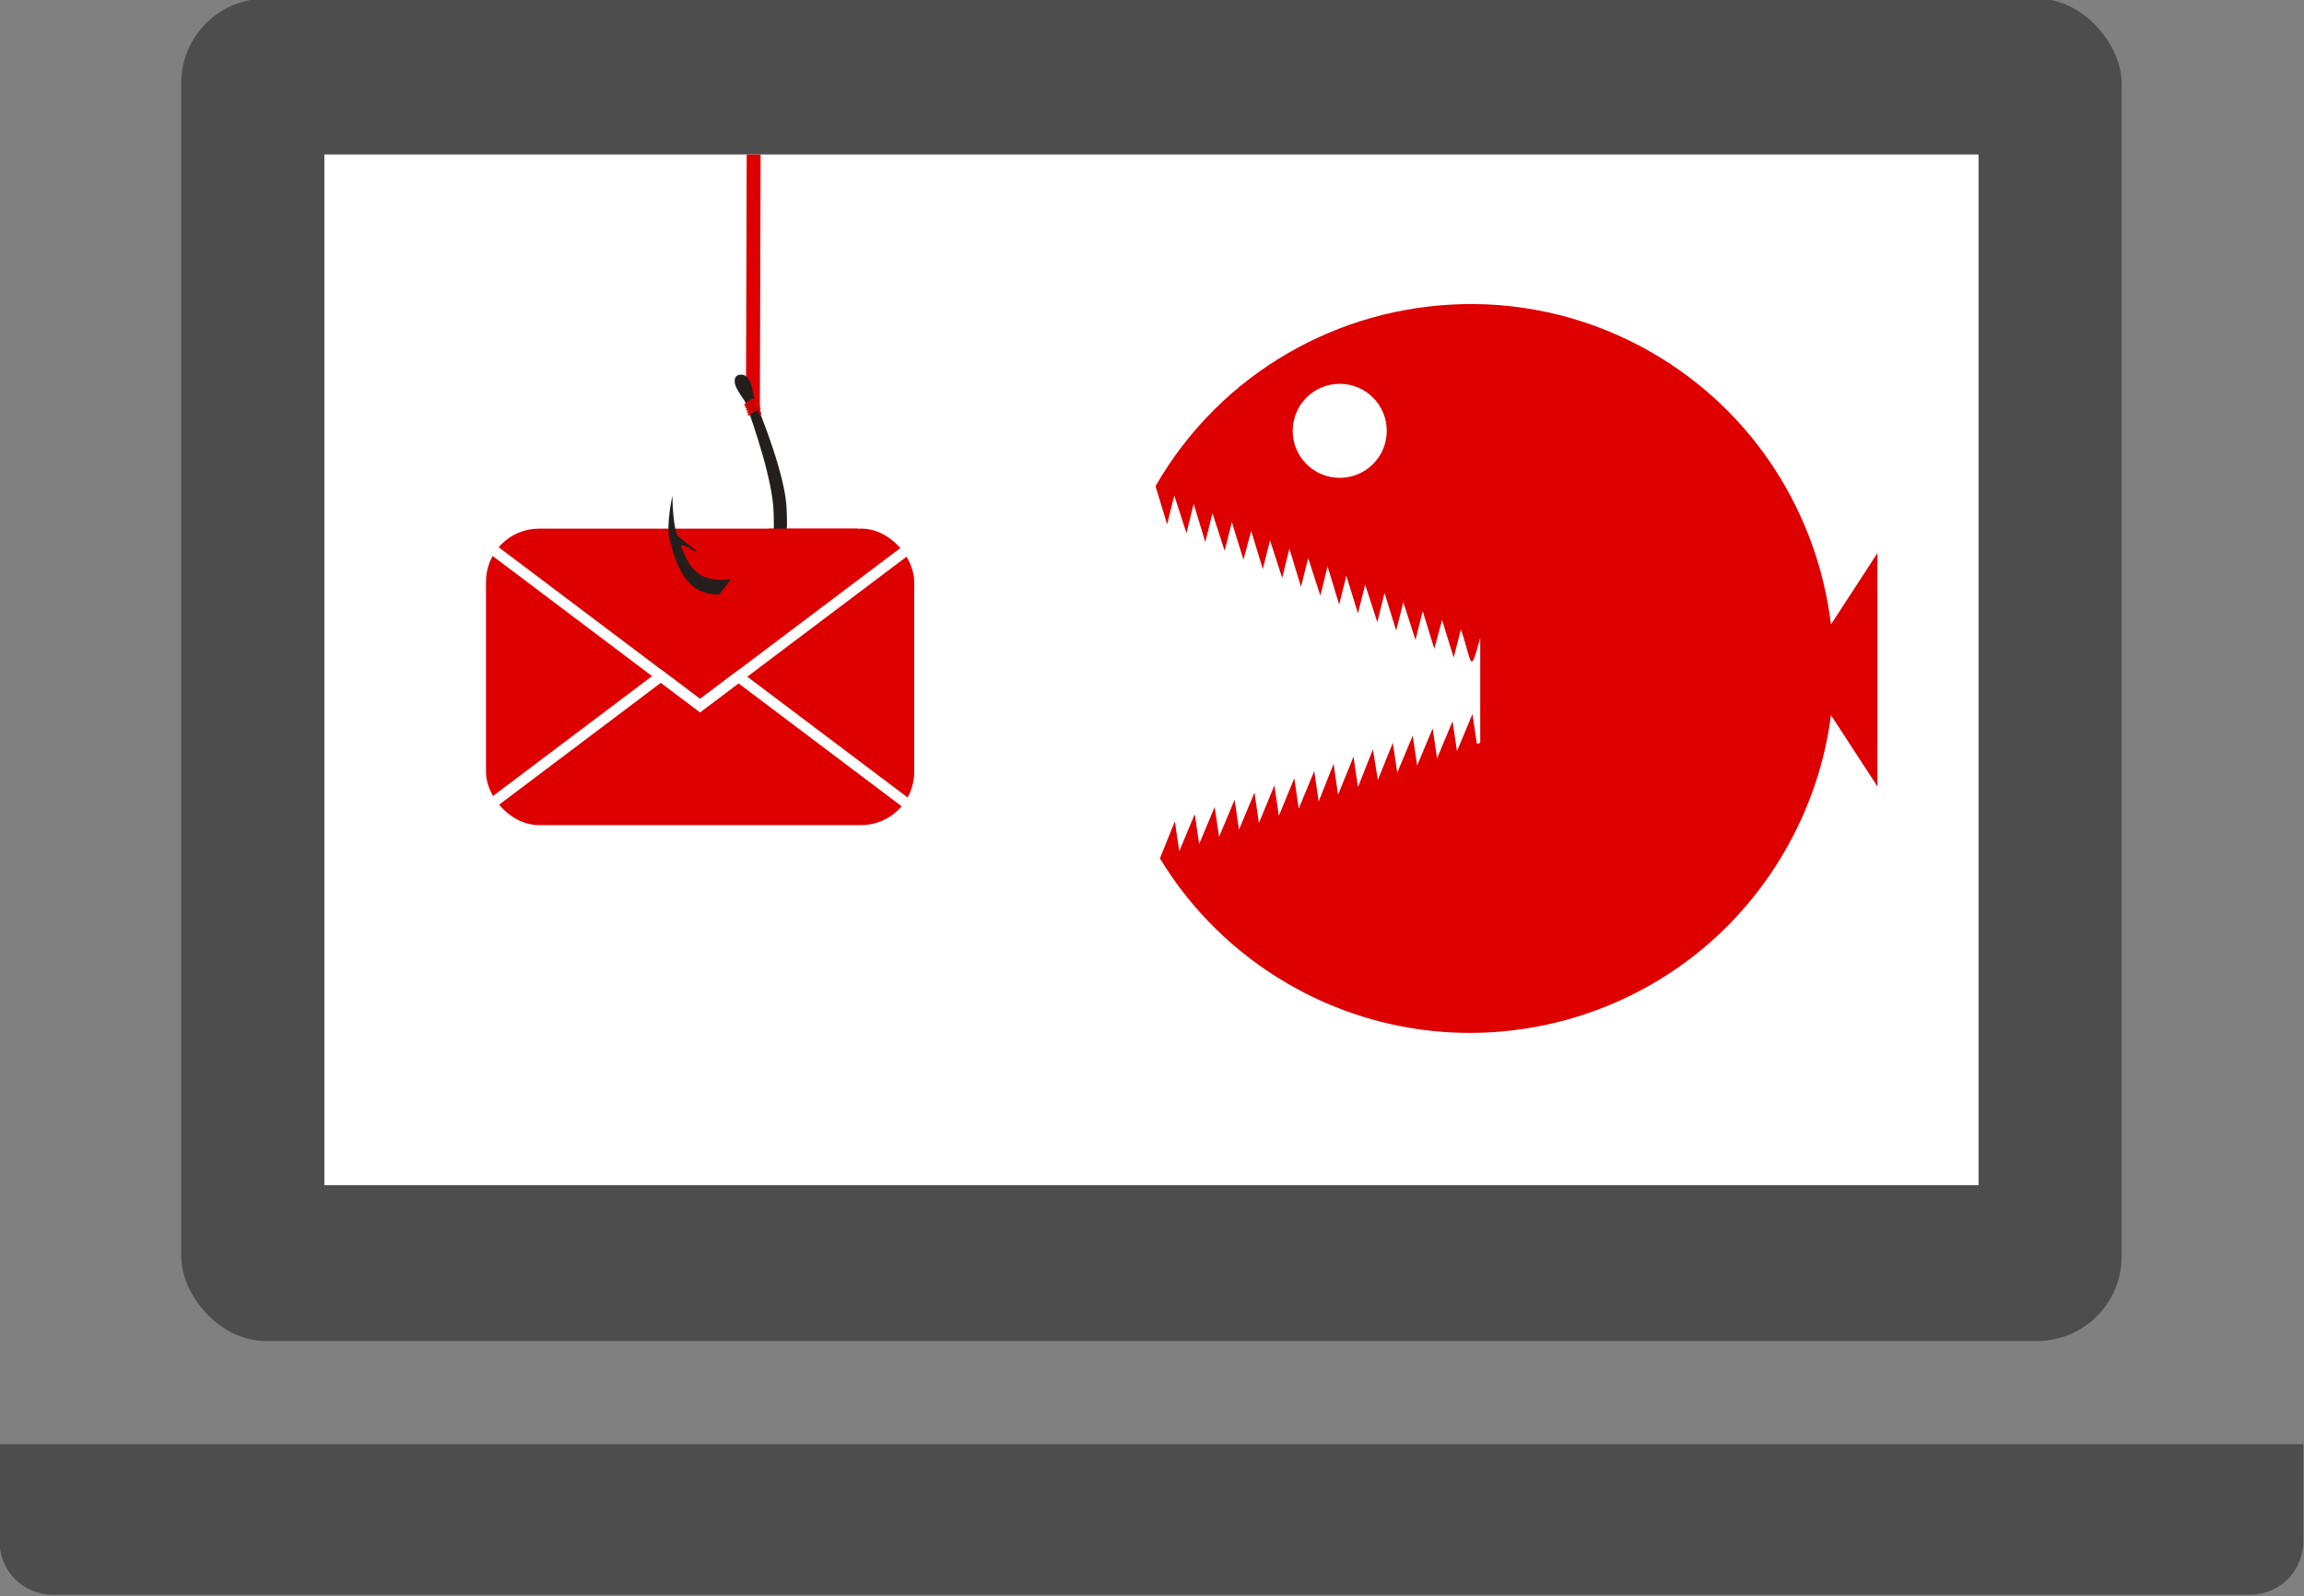 <?xml version="1.0" encoding="UTF-8" standalone="no"?>
<!-- Created with Inkscape (http://www.inkscape.org/) -->

<svg
   xmlns:dc="http://purl.org/dc/elements/1.1/"
   xmlns:cc="http://creativecommons.org/ns#"
   xmlns:rdf="http://www.w3.org/1999/02/22-rdf-syntax-ns#"
   xmlns:svg="http://www.w3.org/2000/svg"
   xmlns="http://www.w3.org/2000/svg"
   xmlns:xlink="http://www.w3.org/1999/xlink"
   xmlns:sodipodi="http://sodipodi.sourceforge.net/DTD/sodipodi-0.dtd"
   xmlns:inkscape="http://www.inkscape.org/namespaces/inkscape"
   width="500"
   height="346.462"
   id="svg2"
   version="1.1"
   inkscape:version="0.48.5 r10040"
   sodipodi:docname="Nouveau document 1">
  <rect width="100%" height="100%" fill="#808080" stroke="none"/>
  <defs
     id="defs4">
    <linearGradient
       x1="384.79"
       y1="315.26"
       gradientTransform="matrix(2.568,0.401,-0.401,2.568,-339.19,-583.48)"
       x2="386.68"
       gradientUnits="userSpaceOnUse"
       xlink:href="#linearGradient3761"
       y2="319.01"
       id="linearGradient3436" />
    <linearGradient
       x1="384.79"
       y1="315.26"
       gradientTransform="matrix(2.568,0.401,-0.401,2.568,-337.33,-575)"
       x2="386.68"
       gradientUnits="userSpaceOnUse"
       xlink:href="#linearGradient3761"
       y2="319.01"
       id="linearGradient3434" />
    <linearGradient
       x1="384.79"
       y1="315.26"
       gradientTransform="matrix(2.568,0.401,-0.401,2.568,-337.02,-566.07)"
       x2="386.68"
       gradientUnits="userSpaceOnUse"
       xlink:href="#linearGradient3761"
       y2="319.01"
       id="linearGradient3432" />
    <linearGradient
       x1="384.79"
       y1="315.26"
       gradientTransform="matrix(2.568,0.401,-0.401,2.568,-336.63,-556.67)"
       x2="386.68"
       gradientUnits="userSpaceOnUse"
       xlink:href="#linearGradient3761"
       y2="319.01"
       id="linearGradient3430" />
    <linearGradient
       x1="384.79"
       y1="315.26"
       gradientTransform="matrix(2.568,0.401,-0.401,2.568,-336.17,-547.73)"
       x2="386.68"
       gradientUnits="userSpaceOnUse"
       xlink:href="#linearGradient3761"
       y2="319.01"
       id="linearGradient3428" />
    <linearGradient
       x1="389.57"
       y1="250.58"
       gradientTransform="matrix(2.599,0,0,2.599,-471.01,-407.2)"
       x2="395.07"
       gradientUnits="userSpaceOnUse"
       xlink:href="#linearGradient3761"
       y2="250.58"
       id="linearGradient3426" />
    <linearGradient
       x1="256.61"
       y1="468.61"
       gradientTransform="matrix(2.599,0,0,2.599,-472.32,-367.81)"
       x2="235.36"
       gradientUnits="userSpaceOnUse"
       xlink:href="#linearGradient3841"
       y2="444.86"
       id="linearGradient3424" />
    <linearGradient
       x1="256.61"
       y1="468.61"
       gradientTransform="matrix(2.599,0,0,2.599,-1095.2,-367.81)"
       x2="235.36"
       gradientUnits="userSpaceOnUse"
       xlink:href="#linearGradient3841"
       y2="444.86"
       id="linearGradient3422" />
    <filter
       color-interpolation-filters="sRGB"
       id="filter15895">
      <feGaussianBlur
         stdDeviation="6.245"
         id="feGaussianBlur15897" />
    </filter>
    <filter
       color-interpolation-filters="sRGB"
       id="filter4073">
      <feGaussianBlur
         stdDeviation="4.178"
         id="feGaussianBlur4075" />
    </filter>
    <filter
       color-interpolation-filters="sRGB"
       x="-0.761"
       y="-0.24"
       width="2.522"
       height="1.479"
       id="filter3821">
      <feGaussianBlur
         stdDeviation="3.525"
         id="feGaussianBlur3823" />
    </filter>
    <filter
       color-interpolation-filters="sRGB"
       x="-1.234"
       y="-0.089"
       width="3.467"
       height="1.179"
       id="filter3817">
      <feGaussianBlur
         stdDeviation="3.525"
         id="feGaussianBlur3819" />
    </filter>
    <filter
       color-interpolation-filters="sRGB"
       x="-0.246"
       y="-0.137"
       width="1.493"
       height="1.275"
       id="filter3813">
      <feGaussianBlur
         stdDeviation="3.525"
         id="feGaussianBlur3815" />
    </filter>
    <linearGradient
       id="linearGradient3761">
      <stop
         offset="0"
         stop-color="#f7f7f7"
         id="stop3763" />
      <stop
         offset=".2"
         stop-color="#e0e0e0"
         id="stop3769" />
      <stop
         offset=".569"
         stop-color="#c4c4c4"
         id="stop3771" />
      <stop
         offset="1"
         stop-color="#3e3e3e"
         id="stop3765" />
    </linearGradient>
    <linearGradient
       id="linearGradient3841">
      <stop
         offset="0"
         id="stop3843" />
      <stop
         offset="1"
         stop-opacity="0"
         id="stop3845" />
    </linearGradient>
  </defs>
  <sodipodi:namedview
     id="base"
     pagecolor="#ffffff"
     bordercolor="#666666"
     borderopacity="1.0"
     inkscape:pageopacity="0.0"
     inkscape:pageshadow="2"
     inkscape:zoom="1"
     inkscape:cx="398.21473"
     inkscape:cy="146.44406"
     inkscape:document-units="px"
     inkscape:current-layer="layer1"
     showgrid="false"
     inkscape:snap-midpoints="true"
     showguides="true"
     inkscape:guide-bbox="true"
     inkscape:object-nodes="true"
     inkscape:object-paths="true"
     inkscape:snap-global="true"
     fit-margin-top="0"
     fit-margin-left="0"
     fit-margin-right="0"
     fit-margin-bottom="0"
     inkscape:window-width="1920"
     inkscape:window-height="1005"
     inkscape:window-x="-9"
     inkscape:window-y="-9"
     inkscape:window-maximized="1" />
  <g
     inkscape:label="Calque 1"
     inkscape:groupmode="layer"
     id="layer1"
     transform="translate(-2.7161281e-6,-705.9)">
    <g
       id="g4326"
       transform="matrix(3.842,0,0,3.842,-793.565,-1837.598)">
      <g
         transform="translate(109.11,12.921)"
         id="g3921">
        <rect
           style="color:#000000;fill:#4d4d4d;fill-opacity:1;fill-rule:nonzero;stroke:none;stroke-width:0.1;marker:none;visibility:visible;display:inline;overflow:visible;enable-background:accumulate"
           id="rect3148"
           width="109.602"
           height="75.837"
           x="107.677"
           y="649.024"
           ry="4.773" />
        <path
           inkscape:connector-curvature="0"
           id="rect3150"
           d="m 115.761,657.83 93.434,0 0,58.225 -93.434,0 z"
           style="color:#000000;fill:#ffffff;fill-opacity:1;fill-rule:nonzero;stroke:none;stroke-width:0.1;marker:none;visibility:visible;display:inline;overflow:visible;enable-background:accumulate" />
      </g>
      <path
         sodipodi:nodetypes="sccccccccccccccccccccccccccccccccccccccccccccccccccccccccccccccccccccssccccssssssss"
         inkscape:connector-curvature="0"
         id="path3009"
         d="m 289.162,679.207 c -6.934,0.156 -13.622,3.819 -17.344,10.281 l 0.656,2.156 0.406,-1.625 0.688,2.125 0.406,-1.656 0.656,2.156 0.406,-1.625 0.688,2.125 0.406,-1.625 0.656,2.125 0.438,-1.625 0.656,2.156 0.406,-1.625 0.688,2.125 0.406,-1.656 0.656,2.156 0.406,-1.625 0.688,2.125 0.406,-1.656 0.656,2.156 0.406,-1.625 0.656,2.125 0.406,-1.625 0.688,2.125 0.406,-1.656 0.656,2.125 0.406,-1.594 0.688,2.125 0.406,-1.625 0.656,2.125 0.438,-1.625 0.656,2.125 0.406,-1.594 c 0.634,1.802 0.49,2.755 1.094,0.469 l 0,5.938 -0.188,0.062 -0.25,-1.688 -0.875,2.094 -0.25,-1.688 -0.875,2.094 -0.25,-1.687 -0.875,2.094 -0.25,-1.688 -0.875,2.094 -0.25,-1.688 -0.844,2.094 -0.281,-1.719 -0.844,2.125 -0.25,-1.719 -0.875,2.156 -0.25,-1.75 -0.844,2.125 -0.25,-1.719 -0.875,2.125 -0.25,-1.719 -0.875,2.125 -0.25,-1.719 -0.875,2.125 -0.25,-1.719 -0.875,2.094 -0.25,-1.688 -0.875,2.094 -0.25,-1.688 -0.875,2.094 -0.25,-1.688 -0.875,2.094 -0.25,-1.687 -0.844,2.094 c 1.79,2.943 4.272,5.37 7.25,7.094 9.822,5.685 22.392,2.315 28.062,-7.531 1.402,-2.434 2.256,-5.033 2.594,-7.656 l 2.625,4.031 0,-13.188 -2.625,4.031 c -0.755,-6.196 -4.286,-11.982 -10.094,-15.344 -3.376,-1.954 -7.086,-2.832 -10.719,-2.75 z m -6.938,4.5 c 1.469,0 2.656,1.187 2.656,2.656 0,1.469 -1.187,2.656 -2.656,2.656 -1.469,0 -2.656,-1.187 -2.656,-2.656 0,-1.469 1.187,-2.656 2.656,-2.656 z"
         style="color:#000000;fill:#de0000;fill-opacity:1;fill-rule:nonzero;stroke:none;stroke-width:0.1;marker:none;visibility:visible;display:inline;overflow:visible;enable-background:accumulate" />
      <path
         sodipodi:nodetypes="csssscc"
         inkscape:connector-curvature="0"
         id="rect3925"
         d="m 336.65,743.612 0,5.5 c 0,1.662 -1.338,3 -3,3 l -124.125,0 c -1.662,0 -3,-1.338 -3,-3 l 0,-5.5 z"
         style="color:#000000;fill:#4d4d4d;fill-opacity:1;fill-rule:nonzero;stroke:none;stroke-width:0.1;marker:none;visibility:visible;display:inline;overflow:visible;enable-background:accumulate" />
      <rect
         ry="3"
         rx="3"
         y="691.886"
         x="234"
         height="16.75"
         width="24.188"
         id="rect3934"
         style="color:#000000;fill:#de0000;fill-opacity:1;stroke:none;stroke-width:0.1;marker:none;visibility:visible;display:inline;overflow:visible;enable-background:accumulate" />
      <path
         sodipodi:nodetypes="ccccc"
         inkscape:connector-curvature="0"
         id="path3956"
         d="m 248.727,670.751 -0.042,14.203 0.786,0.213 0.043,-14.416 z"
         style="font-size:medium;font-style:normal;font-variant:normal;font-weight:normal;font-stretch:normal;text-indent:0;text-align:start;text-decoration:none;line-height:normal;letter-spacing:normal;word-spacing:normal;text-transform:none;direction:ltr;block-progression:tb;writing-mode:lr-tb;text-anchor:start;baseline-shift:baseline;color:#000000;fill:#de0000;fill-opacity:1;stroke:none;stroke-width:2;marker:none;visibility:visible;display:inline;overflow:visible;enable-background:accumulate;font-family:Sans;-inkscape-font-specification:Sans" />
      <g
         id="g3970">
        <path
           style="color:#000000;fill:none;stroke:#ffffff;stroke-width:0.6;stroke-linecap:round;stroke-linejoin:miter;stroke-miterlimit:4;stroke-opacity:1;stroke-dasharray:none;stroke-dashoffset:0;marker:none;visibility:visible;display:inline;overflow:visible;enable-background:accumulate"
           d="m 234.563,693.197 11.53,8.689 11.43,-8.613"
           id="path3952"
           inkscape:connector-curvature="0" />
        <path
           style="color:#000000;fill:none;stroke:#ffffff;stroke-width:0.6;stroke-linecap:round;stroke-linejoin:miter;stroke-miterlimit:4;stroke-opacity:1;stroke-dasharray:none;stroke-dashoffset:0;marker:none;visibility:visible;display:inline;overflow:visible;enable-background:accumulate"
           d="m 234.553,707.249 9.329,-7.03 2.211,1.666 2.168,-1.634 9.414,7.094"
           id="path3954"
           inkscape:connector-curvature="0" />
      </g>
      <path
         inkscape:connector-curvature="0"
         id="path2987"
         d="m 248.266,683.208 c -0.071,0.022 -0.131,0.061 -0.164,0.118 -0.259,0.454 0.455,1.166 0.564,1.463 0.436,1.19 1.534,4.355 1.582,6.193 0.025,0.974 0.084,2.167 -0.6,2.862 -0.799,0.813 -2.28,1.189 -3.335,0.758 -0.676,-0.277 -1.032,-1.02 -1.305,-1.755 0.218,-0.113 0.667,0.351 0.922,0.329 l -1.126,-0.899 c -0.007,-0.019 -0.014,-0.04 -0.021,-0.059 -0.247,-0.693 -0.252,-2.193 -0.252,-2.193 0,0 -0.363,1.644 -0.17,2.434 0.276,1.129 0.737,2.551 1.819,2.975 1.307,0.512 3.092,-0.12 4.052,-1.144 0.82,-0.875 0.8,-2.319 0.751,-3.517 -0.076,-1.857 -1.339,-5.039 -1.801,-6.148 -0.104,-0.25 -0.121,-1.143 -0.555,-1.387 -0.097,-0.054 -0.244,-0.067 -0.362,-0.031 z"
         style="fill:#241f1c" />
      <path
         inkscape:connector-curvature="0"
         id="path2991"
         d="m 249.153,684.529 c -0.006,0.001 -0.012,0.003 -0.018,0.005 -0.239,0.062 -0.38,0.209 -0.526,0.324 -0.023,0.018 -0.03,0.053 -0.016,0.078 0.014,0.025 0.047,0.038 0.074,0.029 0.004,-10e-4 0.008,-0.003 0.011,-0.005 0.002,-10e-4 0.004,-0.002 0.005,-0.004 7.1e-4,-5.2e-4 0.001,-10e-4 0.002,-0.002 0.067,-0.052 0.127,-0.106 0.189,-0.153 0.011,-0.008 0.021,-0.016 0.032,-0.024 0.079,-0.056 0.164,-0.103 0.275,-0.129 7.4e-4,0.003 0.001,0.006 0.002,0.01 -0.229,0.064 -0.367,0.208 -0.51,0.32 -0.023,0.017 -0.032,0.051 -0.019,0.077 0.013,0.026 0.045,0.04 0.073,0.033 0.002,-6.3e-4 0.004,-10e-4 0.006,-0.002 0.006,-0.002 0.012,-0.006 0.017,-0.01 0.152,-0.119 0.269,-0.243 0.466,-0.298 0.002,0.006 0.003,0.012 0.005,0.018 -0.225,0.065 -0.362,0.207 -0.504,0.318 -0.023,0.017 -0.032,0.051 -0.019,0.077 0.013,0.026 0.045,0.04 0.073,0.033 0.002,-6.3e-4 0.004,-10e-4 0.006,-0.002 0.006,-0.002 0.012,-0.006 0.017,-0.01 0.152,-0.119 0.267,-0.242 0.463,-0.298 0.003,0.008 0.005,0.016 0.008,0.025 -0.107,0.031 -0.195,0.08 -0.272,0.135 -0.01,0.007 -0.021,0.015 -0.031,0.023 -0.071,0.053 -0.133,0.11 -0.197,0.16 -0.023,0.018 -0.03,0.053 -0.016,0.078 0.014,0.025 0.047,0.038 0.074,0.029 0.004,-10e-4 0.008,-0.003 0.011,-0.005 0.002,-10e-4 0.004,-0.002 0.005,-0.004 7.1e-4,-5.2e-4 10e-4,-10e-4 0.002,-0.002 0.152,-0.119 0.267,-0.242 0.462,-0.297 0.002,0.006 0.004,0.012 0.006,0.017 -0.223,0.066 -0.358,0.207 -0.499,0.317 -0.023,0.018 -0.03,0.053 -0.016,0.078 0.014,0.025 0.047,0.038 0.074,0.029 0.004,-10e-4 0.008,-0.003 0.011,-0.005 0.002,-10e-4 0.004,-0.002 0.005,-0.004 7.1e-4,-5.3e-4 0.001,-0.001 0.002,-0.002 0.152,-0.119 0.267,-0.242 0.463,-0.298 0.026,0.073 0.052,0.145 0.08,0.218 0.01,0.033 0.049,0.052 0.081,0.041 0.032,-0.012 0.049,-0.053 0.034,-0.084 -0.025,-0.067 -0.049,-0.133 -0.073,-0.199 4.8e-4,-1.3e-4 9.7e-4,-2.7e-4 0.001,-4.1e-4 0.03,-0.009 0.051,-0.043 0.043,-0.073 -0.007,-0.031 -0.04,-0.052 -0.071,-0.047 -0.005,6.7e-4 -0.01,0.002 -0.015,0.002 -0.002,-0.005 -0.004,-0.011 -0.006,-0.016 0.005,-10e-4 0.01,-0.003 0.014,-0.006 0.005,-0.003 0.01,-0.007 0.014,-0.011 0.001,-0.001 0.003,-0.003 0.004,-0.005 0.011,-0.015 0.015,-0.035 0.011,-0.053 -0.005,-0.018 -0.018,-0.034 -0.035,-0.041 -0.002,-7.6e-4 -0.004,-10e-4 -0.006,-0.002 -0.009,-0.003 -0.018,-0.004 -0.027,-0.003 -0.005,6e-4 -0.009,10e-4 -0.014,0.002 -0.002,-0.008 -0.005,-0.015 -0.007,-0.023 0.005,-10e-4 0.009,-0.003 0.014,-0.006 0.005,-0.003 0.01,-0.007 0.014,-0.011 0.001,-0.002 0.003,-0.003 0.004,-0.005 0.022,-0.03 0.009,-0.079 -0.025,-0.093 -0.002,-7.5e-4 -0.004,-10e-4 -0.006,-0.002 -0.009,-0.003 -0.018,-0.004 -0.027,-0.003 -0.004,4.5e-4 -0.007,9e-4 -0.01,10e-4 -0.001,-0.005 -0.003,-0.011 -0.004,-0.016 0.002,-4.5e-4 0.004,-9.9e-4 0.006,-0.002 0.004,-10e-4 0.008,-0.003 0.011,-0.005 0.025,-0.015 0.036,-0.049 0.025,-0.076 -0.011,-0.027 -0.043,-0.044 -0.071,-0.037 -0.001,1.8e-4 -0.003,4.3e-4 -0.004,6.1e-4 -0.002,-0.007 -0.004,-0.014 -0.005,-0.021 -4e-5,-1.6e-4 -1e-4,-3.2e-4 -1.3e-4,-4.8e-4 0.012,-0.015 0.017,-0.035 0.013,-0.054 z"
         style="font-size:medium;font-style:normal;font-variant:normal;font-weight:normal;font-stretch:normal;text-indent:0;text-align:start;text-decoration:none;line-height:normal;letter-spacing:normal;word-spacing:normal;text-transform:none;direction:ltr;block-progression:tb;writing-mode:lr-tb;text-anchor:start;baseline-shift:baseline;color:#000000;fill:#de0000;fill-opacity:1;stroke:none;stroke-width:7.799;marker:none;visibility:visible;display:inline;overflow:visible;enable-background:accumulate;font-family:Sans;-inkscape-font-specification:Sans"
         sodipodi:nodetypes="cccsccccsscccsccccccsccccccscscccccccsccccccscccsccccccscccccccccccccccscccccc" />
      <path
         sodipodi:nodetypes="ccccc"
         inkscape:connector-curvature="0"
         id="rect4310"
         d="m 249.959,691.886 5.02,0 -2.519,2.718 -5.926,1.878 z"
         style="color:#000000;fill:#de0000;fill-opacity:1;fill-rule:nonzero;stroke:none;stroke-width:7.799;marker:none;visibility:visible;display:inline;overflow:visible;enable-background:accumulate" />
    </g>
  </g>
</svg>
